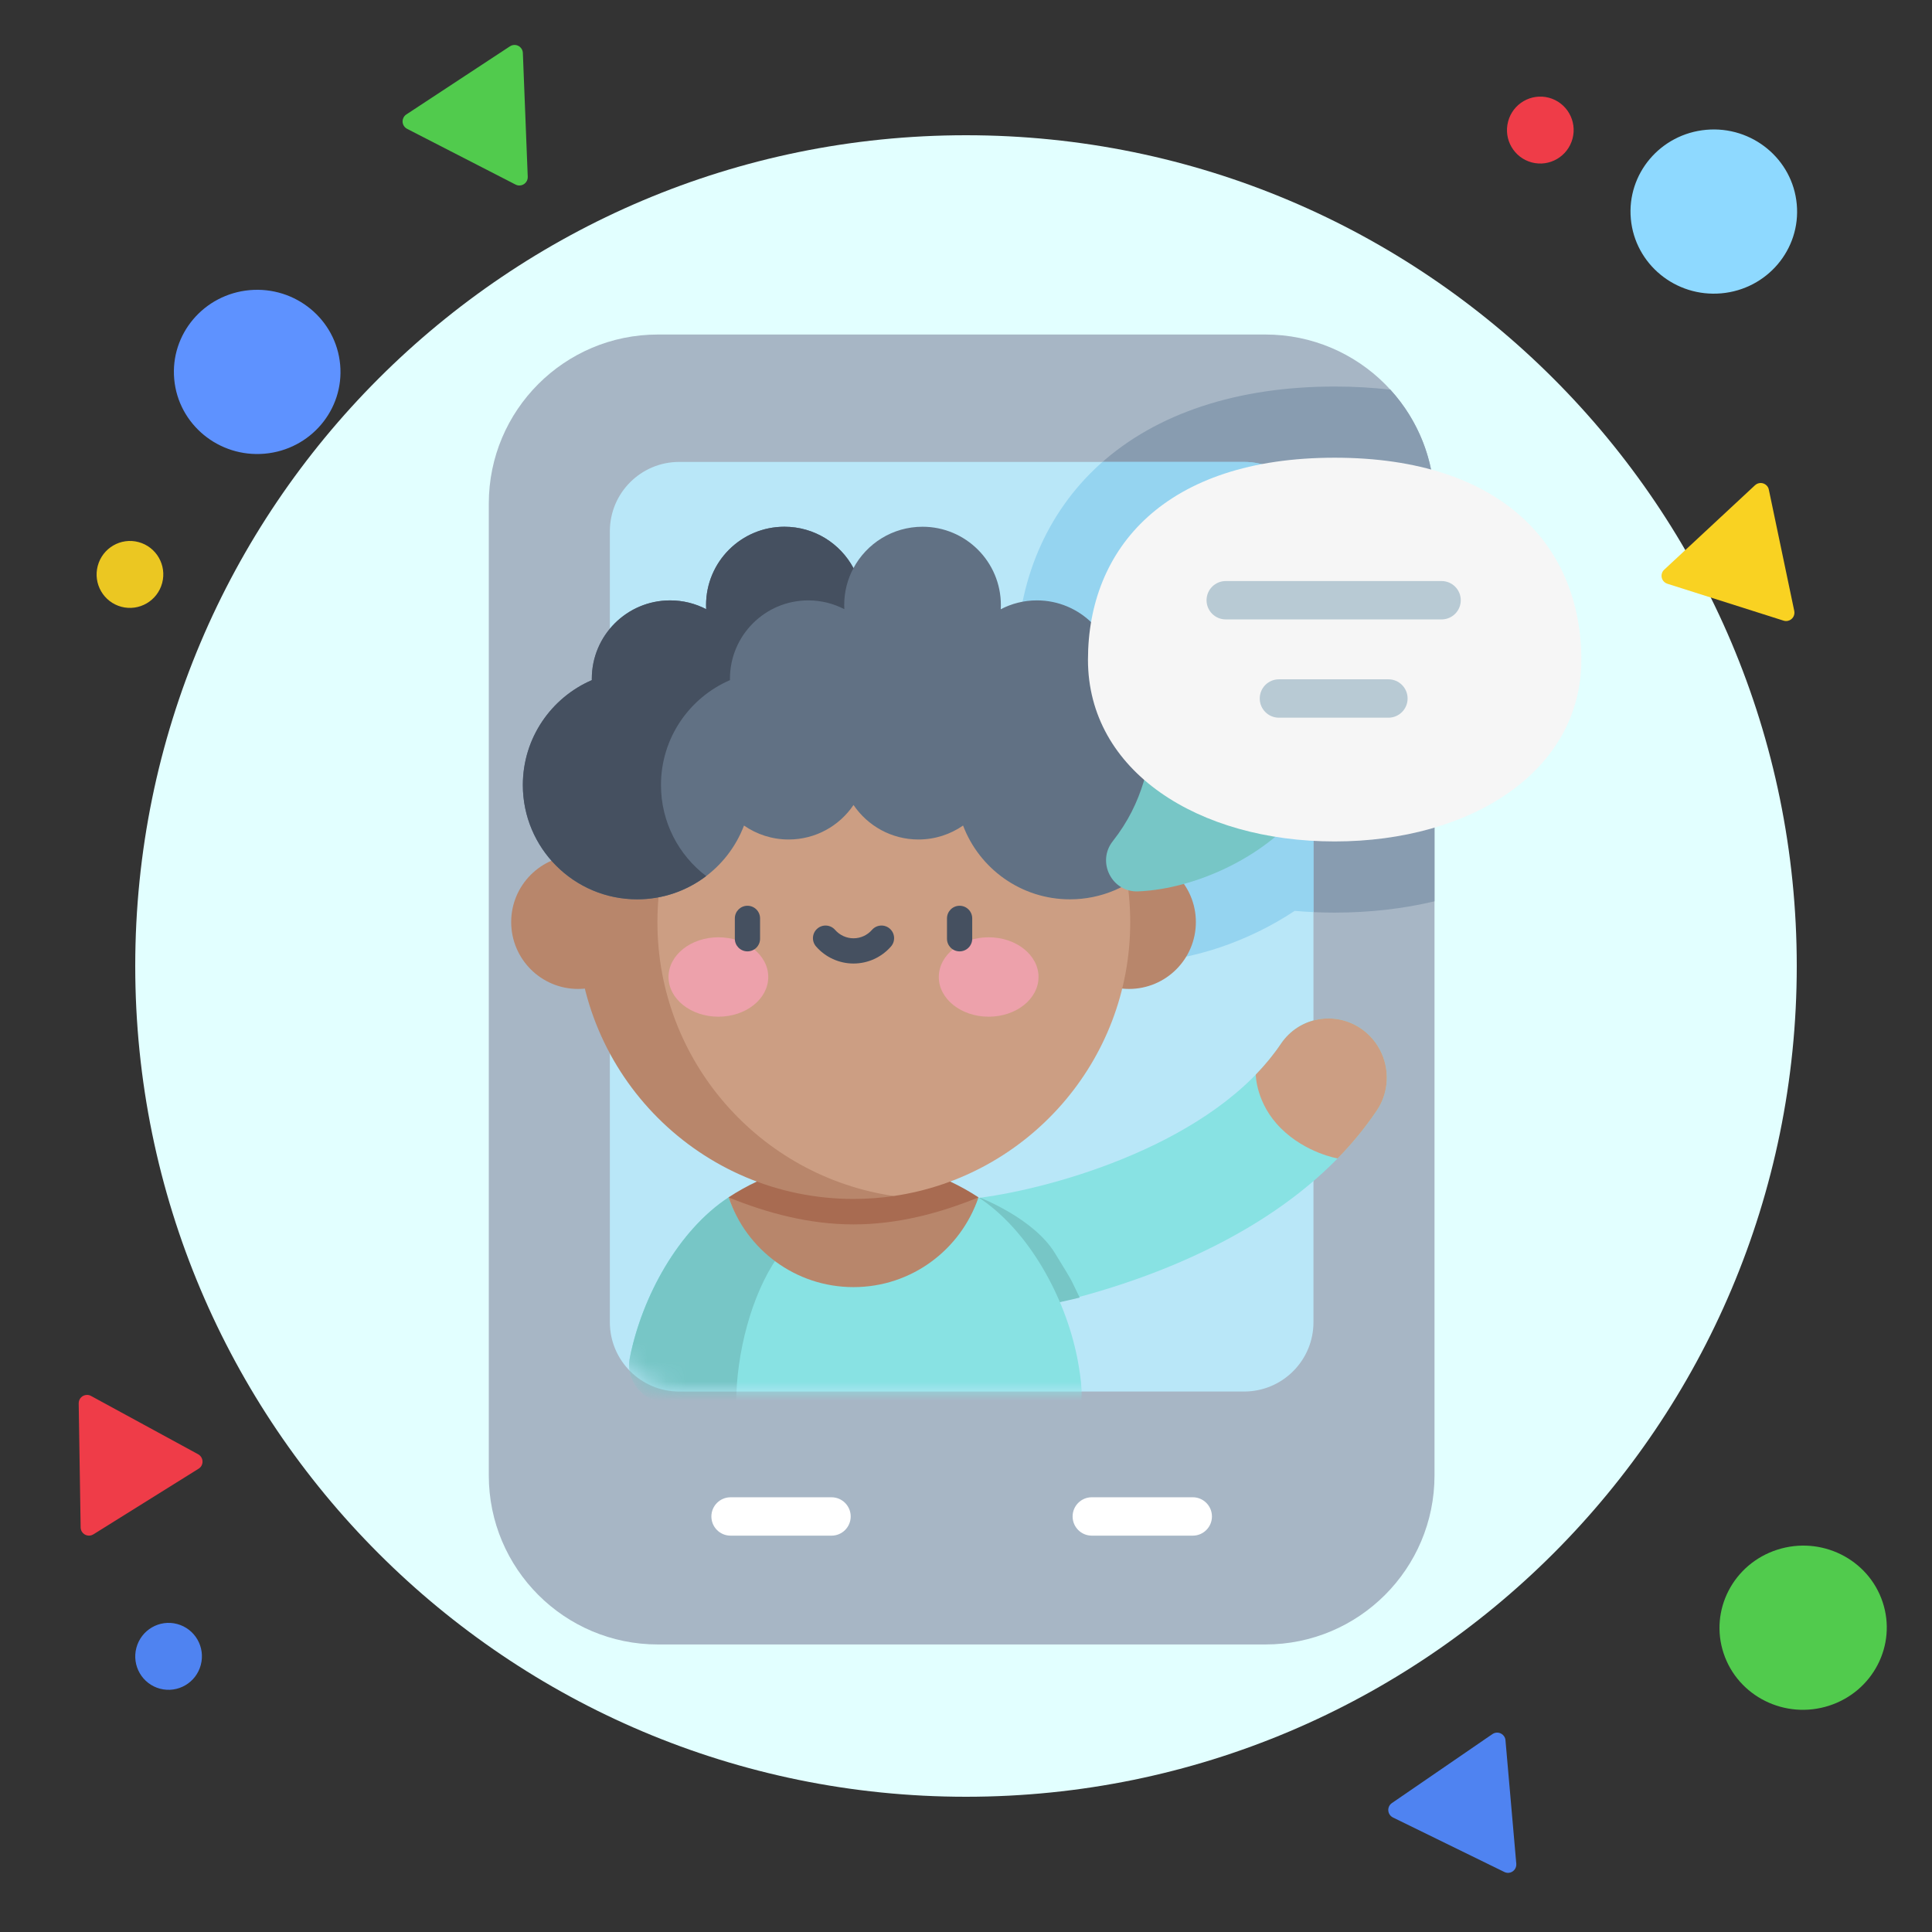 <svg width="100" height="100" viewBox="0 0 100 100" fill="none" xmlns="http://www.w3.org/2000/svg">
<rect x="0" y="0" width="100" height="100" fill="#333333" stroke="none"/>
<path fill-rule="evenodd" clip-rule="evenodd" d="M78.059 6.289C77.813 7.214 78.362 8.161 79.282 8.407C80.203 8.651 81.148 8.1 81.394 7.175C81.639 6.251 81.091 5.304 80.17 5.058C79.248 4.814 78.303 5.365 78.059 6.289Z" fill="#EF3C48"/>
<path opacity="0.93" fill-rule="evenodd" clip-rule="evenodd" d="M7.059 85.29C6.813 86.215 7.362 87.162 8.282 87.407C9.203 87.651 10.148 87.101 10.393 86.176C10.639 85.251 10.091 84.304 9.17 84.058C8.25 83.812 7.305 84.365 7.059 85.29Z" fill="#528AFF"/>
<path opacity="0.93" fill-rule="evenodd" clip-rule="evenodd" d="M5.059 29.29C4.813 30.215 5.362 31.162 6.282 31.407C7.203 31.651 8.148 31.101 8.394 30.176C8.639 29.251 8.091 28.304 7.17 28.058C6.25 27.812 5.305 28.365 5.059 29.29Z" fill="#F9D222"/>
<path fill-rule="evenodd" clip-rule="evenodd" d="M27.063 2.738L27.316 9.151C27.325 9.39 27.138 9.591 26.902 9.601C26.827 9.605 26.753 9.588 26.687 9.554L21.072 6.669C20.859 6.559 20.775 6.299 20.886 6.087C20.919 6.021 20.97 5.965 21.032 5.924L26.395 2.397C26.595 2.266 26.861 2.321 26.992 2.52C27.035 2.583 27.06 2.659 27.063 2.738Z" fill="#51CB4D"/>
<path d="M93 50C93 73.748 73.748 93 50 93C26.252 93 7 73.748 7 50C7 26.252 26.252 7 50 7C73.748 7 93 26.252 93 50Z" fill="#E2FFFF"/>
<path d="M25.3 76.367V26.065C25.3 21.232 29.218 17.315 34.05 17.315H65.5C70.332 17.315 74.25 21.232 74.25 26.065V76.367C74.25 81.2 70.332 85.117 65.5 85.117H34.05C29.218 85.117 25.3 81.2 25.3 76.367Z" fill="#A7B6C5"/>
<path d="M74.25 26.064C74.25 23.793 73.384 21.725 71.965 20.169C71.039 20.062 70.077 20.007 69.081 20.007C64.046 20.007 59.848 21.395 56.94 24.02C54.16 26.529 52.63 30.127 52.63 34.148C52.63 36.66 53.411 39.032 54.869 41.04C54.816 41.114 54.76 41.188 54.702 41.261C53.438 42.866 53.207 45.006 54.1 46.846C54.991 48.682 56.806 49.823 58.839 49.823C58.912 49.823 58.985 49.821 59.058 49.818C61.749 49.709 64.621 48.731 67.014 47.146C67.696 47.206 68.387 47.237 69.081 47.237C70.91 47.237 72.643 47.033 74.25 46.652V26.064H74.25Z" fill="#889CB0"/>
<path d="M52.63 34.148C52.63 36.66 53.411 39.032 54.869 41.04C54.816 41.114 54.76 41.188 54.702 41.261C53.438 42.866 53.207 45.006 54.1 46.846C54.991 48.682 56.806 49.823 58.839 49.823C58.912 49.823 58.985 49.821 59.058 49.818C61.749 49.709 64.621 48.731 67.014 47.146C67.336 47.175 67.66 47.196 67.985 47.211V27.498C67.985 25.516 66.378 23.909 64.395 23.909H57.066C57.024 23.946 56.982 23.982 56.94 24.02C54.16 26.53 52.63 30.127 52.63 34.148Z" fill="#95D4F0"/>
<path d="M43.039 79.485H37.814C37.265 79.485 36.821 79.041 36.821 78.492C36.821 77.944 37.265 77.499 37.814 77.499H43.039C43.588 77.499 44.032 77.944 44.032 78.492C44.032 79.041 43.588 79.485 43.039 79.485Z" fill="white"/>
<path d="M61.737 79.485H56.511C55.963 79.485 55.518 79.04 55.518 78.492C55.518 77.943 55.963 77.498 56.511 77.498H61.737C62.285 77.498 62.73 77.943 62.73 78.492C62.73 79.04 62.285 79.485 61.737 79.485Z" fill="white"/>
<path fill-rule="evenodd" clip-rule="evenodd" d="M57.066 23.909L67.985 47.211V68.436C67.985 70.418 66.378 72.025 64.395 72.025H55.89L55.89 72.025V72.025H35.155C33.173 72.025 31.566 70.418 31.566 68.436V65.252V65.252V61.272V60.273V60.273V33.002C31.566 33.002 31.566 33.002 31.566 33.002V27.498C31.566 25.516 33.173 23.909 35.155 23.909H57.066Z" fill="#B9E7F8"/>
<path d="M52.63 34.148C52.63 36.66 53.411 39.032 54.869 41.04C54.816 41.114 54.76 41.188 54.702 41.261C53.438 42.866 53.207 45.006 54.1 46.846C54.991 48.682 56.806 49.823 58.839 49.823C58.912 49.823 58.985 49.821 59.058 49.818C61.749 49.709 64.621 48.731 67.014 47.146C67.336 47.175 67.66 47.196 67.985 47.211V27.498C67.985 25.516 66.378 23.909 64.395 23.909H57.066C57.024 23.946 56.982 23.982 56.94 24.02C54.16 26.53 52.63 30.127 52.63 34.148Z" fill="#95D4F0"/>
<path d="M51.431 68.035C49.836 68.18 48.39 67.022 48.17 65.397C47.946 63.733 49.094 62.209 50.734 61.994C54.605 61.487 62.838 59.17 66.301 54.028C67.231 52.647 69.096 52.299 70.466 53.253C71.836 54.206 72.193 56.099 71.263 57.48C69.024 60.806 65.459 63.504 60.668 65.5C57.242 66.928 53.71 67.739 51.548 68.022C51.509 68.027 51.47 68.032 51.431 68.035Z" fill="#88E2E3"/>
<path d="M48.17 65.397C48.39 67.022 49.836 68.18 51.431 68.035C51.47 68.032 51.509 68.027 51.548 68.022C52.526 67.894 54.888 67.413 55.886 67.163C55.333 66.058 55.701 66.647 54.596 64.85C53.49 63.054 50.734 61.994 50.734 61.994C49.094 62.209 47.946 63.733 48.17 65.397Z" fill="#77C6C6"/>
<path d="M70.466 53.253C69.096 52.3 67.231 52.647 66.301 54.028C65.92 54.593 65.482 55.124 64.999 55.623C64.999 55.623 64.999 57.112 66.301 58.402C67.603 59.692 69.236 59.96 69.236 59.96C70.001 59.177 70.677 58.35 71.263 57.481C72.193 56.099 71.836 54.207 70.466 53.253Z" fill="#CC9E83"/>
<mask id="mask0_364_409" style="mask-type:alpha" maskUnits="userSpaceOnUse" x="31" y="23" width="48" height="50">
<path fill-rule="evenodd" clip-rule="evenodd" d="M78.002 23.909V47.211V68.436C78.002 70.418 66.378 72.025 64.395 72.025H55.89L35.155 72.025C33.173 72.025 31.566 70.418 31.566 68.436V65.252V61.272V60.273V33.002V27.498C31.566 25.516 33.172 23.909 35.155 23.909H78.002Z" fill="#B9E7F8"/>
</mask>
<g mask="url(#mask0_364_409)">
<path d="M55.755 70.268C55.127 67.114 53.241 63.677 50.644 61.974C49.736 64.674 47.185 66.122 44.178 66.122C41.172 66.122 38.621 64.674 37.713 61.974C35.116 63.677 33.23 67.114 32.601 70.268C32.362 71.47 33.294 72.589 34.52 72.589H53.837C54.545 72.589 55.543 73.32 55.886 72.773C56.136 72.373 55.857 70.775 55.755 70.268Z" fill="#88E2E3"/>
<path d="M37.714 61.974C35.116 63.677 33.231 67.114 32.602 70.268C32.362 71.47 33.295 72.589 34.521 72.589H38.108C38.108 70.078 38.892 67.015 40.229 65.102C39.068 64.402 38.177 63.351 37.714 61.974Z" fill="#77C6C6"/>
</g>
<path d="M50.644 61.974C50.644 61.975 50.643 61.976 50.643 61.977C49.733 64.676 47.185 66.621 44.178 66.621C41.172 66.621 38.624 64.676 37.714 61.977C37.714 61.976 37.713 61.975 37.713 61.974L44.178 60.777L50.644 61.974Z" fill="#B8866B"/>
<path d="M50.644 61.973C50.644 61.974 50.643 61.976 50.643 61.977C48.642 62.793 46.462 63.375 44.178 63.375C41.895 63.375 39.715 62.793 37.714 61.977C37.714 61.976 37.713 61.974 37.713 61.973C39.571 60.755 41.791 60.046 44.178 60.046C46.566 60.046 48.786 60.755 50.644 61.973Z" fill="#A86B51"/>
<path d="M58.438 51.187C60.349 51.187 61.898 49.637 61.898 47.726C61.898 45.815 60.349 44.266 58.438 44.266C56.527 44.266 54.978 45.815 54.978 47.726C54.978 49.637 56.527 51.187 58.438 51.187Z" fill="#B8866B"/>
<path d="M29.919 51.187C31.83 51.187 33.379 49.637 33.379 47.726C33.379 45.815 31.83 44.266 29.919 44.266C28.008 44.266 26.459 45.815 26.459 47.726C26.459 49.637 28.008 51.187 29.919 51.187Z" fill="#B8866B"/>
<path d="M58.5 47.735C58.5 54.936 53.184 60.895 46.264 61.904C36.613 61.904 31.765 54.935 31.765 47.735C31.765 40.534 37.688 33.566 46.264 33.566C53.184 34.574 58.5 40.534 58.5 47.735Z" fill="#CC9E83"/>
<path d="M34.028 47.736C34.028 40.535 39.343 34.576 46.264 33.566C45.583 33.467 44.887 33.415 44.178 33.415C36.269 33.415 29.857 39.827 29.857 47.736C29.857 55.645 36.269 62.057 44.178 62.057C44.887 62.057 45.583 62.004 46.264 61.905C39.343 60.895 34.028 54.936 34.028 47.736Z" fill="#B8866B"/>
<path d="M57.723 35.203C57.723 35.179 57.725 35.155 57.725 35.131C57.725 32.892 55.909 31.076 53.67 31.076C52.995 31.076 52.359 31.242 51.799 31.535C51.803 31.463 51.805 31.391 51.805 31.318C51.805 29.079 49.989 27.264 47.75 27.264C46.203 27.264 44.859 28.13 44.175 29.404C43.492 28.13 42.148 27.264 40.601 27.264C38.361 27.264 36.546 29.079 36.546 31.318C36.546 31.39 36.548 31.461 36.552 31.531C35.993 31.241 35.359 31.077 34.687 31.077C32.447 31.077 30.632 32.892 30.632 35.131C30.632 35.155 30.634 35.179 30.634 35.203C28.533 36.11 27.062 38.2 27.062 40.634C27.062 43.901 29.71 46.549 32.977 46.549C35.506 46.549 37.663 44.962 38.509 42.73C39.164 43.184 39.96 43.452 40.818 43.452C42.217 43.452 43.45 42.744 44.178 41.666C44.907 42.743 46.141 43.452 47.539 43.452C48.397 43.452 49.193 43.184 49.848 42.73C50.694 44.962 52.851 46.549 55.38 46.549C58.647 46.549 61.295 43.901 61.295 40.634C61.295 38.2 59.824 36.11 57.723 35.203Z" fill="#617184"/>
<path d="M34.212 40.634C34.212 38.2 35.683 36.11 37.784 35.203C37.784 35.179 37.782 35.155 37.782 35.131C37.782 32.892 39.597 31.076 41.837 31.076C42.509 31.076 43.143 31.241 43.702 31.531C43.698 31.461 43.696 31.39 43.696 31.318C43.696 30.623 43.871 29.97 44.179 29.398C44.178 29.4 44.177 29.402 44.175 29.404C43.492 28.13 42.148 27.264 40.601 27.264C38.361 27.264 36.546 29.079 36.546 31.318C36.546 31.39 36.548 31.461 36.552 31.531C35.993 31.241 35.359 31.076 34.687 31.076C32.447 31.076 30.632 32.892 30.632 35.131C30.632 35.155 30.634 35.179 30.634 35.203C28.533 36.11 27.062 38.2 27.062 40.634C27.062 43.901 29.71 46.549 32.977 46.549C34.321 46.549 35.559 46.101 36.552 45.346C35.131 44.266 34.212 42.557 34.212 40.634Z" fill="#455060"/>
<path d="M37.184 52.624C38.609 52.624 39.765 51.704 39.765 50.569C39.765 49.434 38.609 48.514 37.184 48.514C35.759 48.514 34.603 49.434 34.603 50.569C34.603 51.704 35.759 52.624 37.184 52.624Z" fill="#EDA1AB"/>
<path d="M51.173 52.624C52.599 52.624 53.754 51.704 53.754 50.569C53.754 49.434 52.599 48.514 51.173 48.514C49.748 48.514 48.592 49.434 48.592 50.569C48.592 51.704 49.748 52.624 51.173 52.624Z" fill="#EDA1AB"/>
<path d="M38.688 49.243C38.327 49.243 38.035 48.951 38.035 48.59V47.535C38.035 47.174 38.327 46.882 38.688 46.882C39.049 46.882 39.341 47.174 39.341 47.535V48.59C39.341 48.951 39.049 49.243 38.688 49.243Z" fill="#455060"/>
<path d="M49.669 49.243C49.308 49.243 49.016 48.951 49.016 48.59V47.535C49.016 47.175 49.308 46.882 49.669 46.882C50.03 46.882 50.322 47.175 50.322 47.535V48.59C50.322 48.951 50.029 49.243 49.669 49.243Z" fill="#455060"/>
<path d="M44.178 49.872C43.435 49.872 42.728 49.55 42.239 48.989C42.002 48.717 42.03 48.304 42.302 48.067C42.574 47.83 42.986 47.858 43.223 48.13C43.465 48.407 43.813 48.566 44.179 48.566C44.544 48.566 44.892 48.407 45.134 48.13C45.371 47.858 45.783 47.83 46.055 48.067C46.327 48.304 46.355 48.717 46.118 48.989C45.629 49.55 44.922 49.872 44.178 49.872Z" fill="#455060"/>
<path d="M59.87 37.097C59.516 39.483 59.195 41.512 57.596 43.541C56.752 44.612 57.547 46.194 58.909 46.138C62.002 46.012 65.735 44.21 67.562 41.676L59.87 37.097Z" fill="#77C6C6"/>
<path d="M81.849 34.148C81.849 39.924 76.133 43.553 69.081 43.553C62.029 43.553 56.313 39.924 56.313 34.148C56.313 28.372 60.313 23.691 69.081 23.691C77.85 23.691 81.849 28.372 81.849 34.148Z" fill="#F6F6F6"/>
<path d="M74.616 32.061H63.444C62.895 32.061 62.451 31.617 62.451 31.068C62.451 30.52 62.895 30.075 63.444 30.075H74.616C75.165 30.075 75.609 30.52 75.609 31.068C75.609 31.617 75.165 32.061 74.616 32.061Z" fill="#B8CAD4"/>
<path d="M71.864 37.148H66.197C65.648 37.148 65.204 36.703 65.204 36.154C65.204 35.606 65.648 35.161 66.197 35.161H71.864C72.412 35.161 72.857 35.606 72.857 36.154C72.857 36.703 72.412 37.148 71.864 37.148Z" fill="#B8CAD4"/>
<path fill-rule="evenodd" clip-rule="evenodd" d="M84.412 11.33C84.625 13.668 86.723 15.393 89.094 15.183C91.466 14.974 93.215 12.91 93 10.57C92.787 8.233 90.689 6.508 88.318 6.718C85.946 6.929 84.199 8.993 84.412 11.33Z" fill="#8ED9FF"/>
<path fill-rule="evenodd" clip-rule="evenodd" d="M9.018 19.63C9.231 21.967 11.328 23.692 13.7 23.483C16.071 23.273 17.821 21.209 17.606 18.87C17.392 16.533 15.295 14.808 12.924 15.017C10.552 15.229 8.804 17.293 9.018 19.63Z" fill="#5E92FF"/>
<path fill-rule="evenodd" clip-rule="evenodd" d="M94.673 88.286C96.945 87.554 98.187 85.152 97.445 82.922C96.703 80.692 94.261 79.481 91.987 80.214C89.715 80.946 88.473 83.348 89.215 85.578C89.957 87.808 92.399 89.019 94.673 88.286Z" fill="#51CB4D"/>
<path fill-rule="evenodd" clip-rule="evenodd" d="M91.554 25.341L92.871 31.623C92.92 31.856 92.772 32.086 92.538 32.135C92.465 32.151 92.39 32.147 92.319 32.125L86.301 30.214C86.074 30.141 85.948 29.899 86.021 29.672C86.043 29.601 86.084 29.538 86.139 29.487L90.839 25.116C91.014 24.953 91.286 24.963 91.449 25.138C91.502 25.193 91.538 25.264 91.554 25.341Z" fill="#F9D222"/>
<path opacity="0.93" fill-rule="evenodd" clip-rule="evenodd" d="M77.864 96.893L72.098 94.072C71.885 93.967 71.796 93.708 71.899 93.494C71.933 93.427 71.982 93.37 72.043 93.328L77.249 89.755C77.446 89.62 77.714 89.671 77.849 89.868C77.892 89.928 77.918 90 77.923 90.075L78.483 96.469C78.503 96.707 78.329 96.917 78.089 96.938C78.013 96.943 77.935 96.928 77.864 96.893Z" fill="#528AFF"/>
<path fill-rule="evenodd" clip-rule="evenodd" d="M4.174 79.056L4.073 72.638C4.07 72.401 4.259 72.203 4.499 72.201C4.574 72.199 4.647 72.218 4.712 72.254L10.258 75.273C10.467 75.387 10.545 75.651 10.432 75.86C10.396 75.925 10.344 75.981 10.28 76.02L4.834 79.418C4.632 79.545 4.365 79.484 4.238 79.281C4.197 79.21 4.174 79.135 4.174 79.056Z" fill="#EF3C48"/>
</svg>
